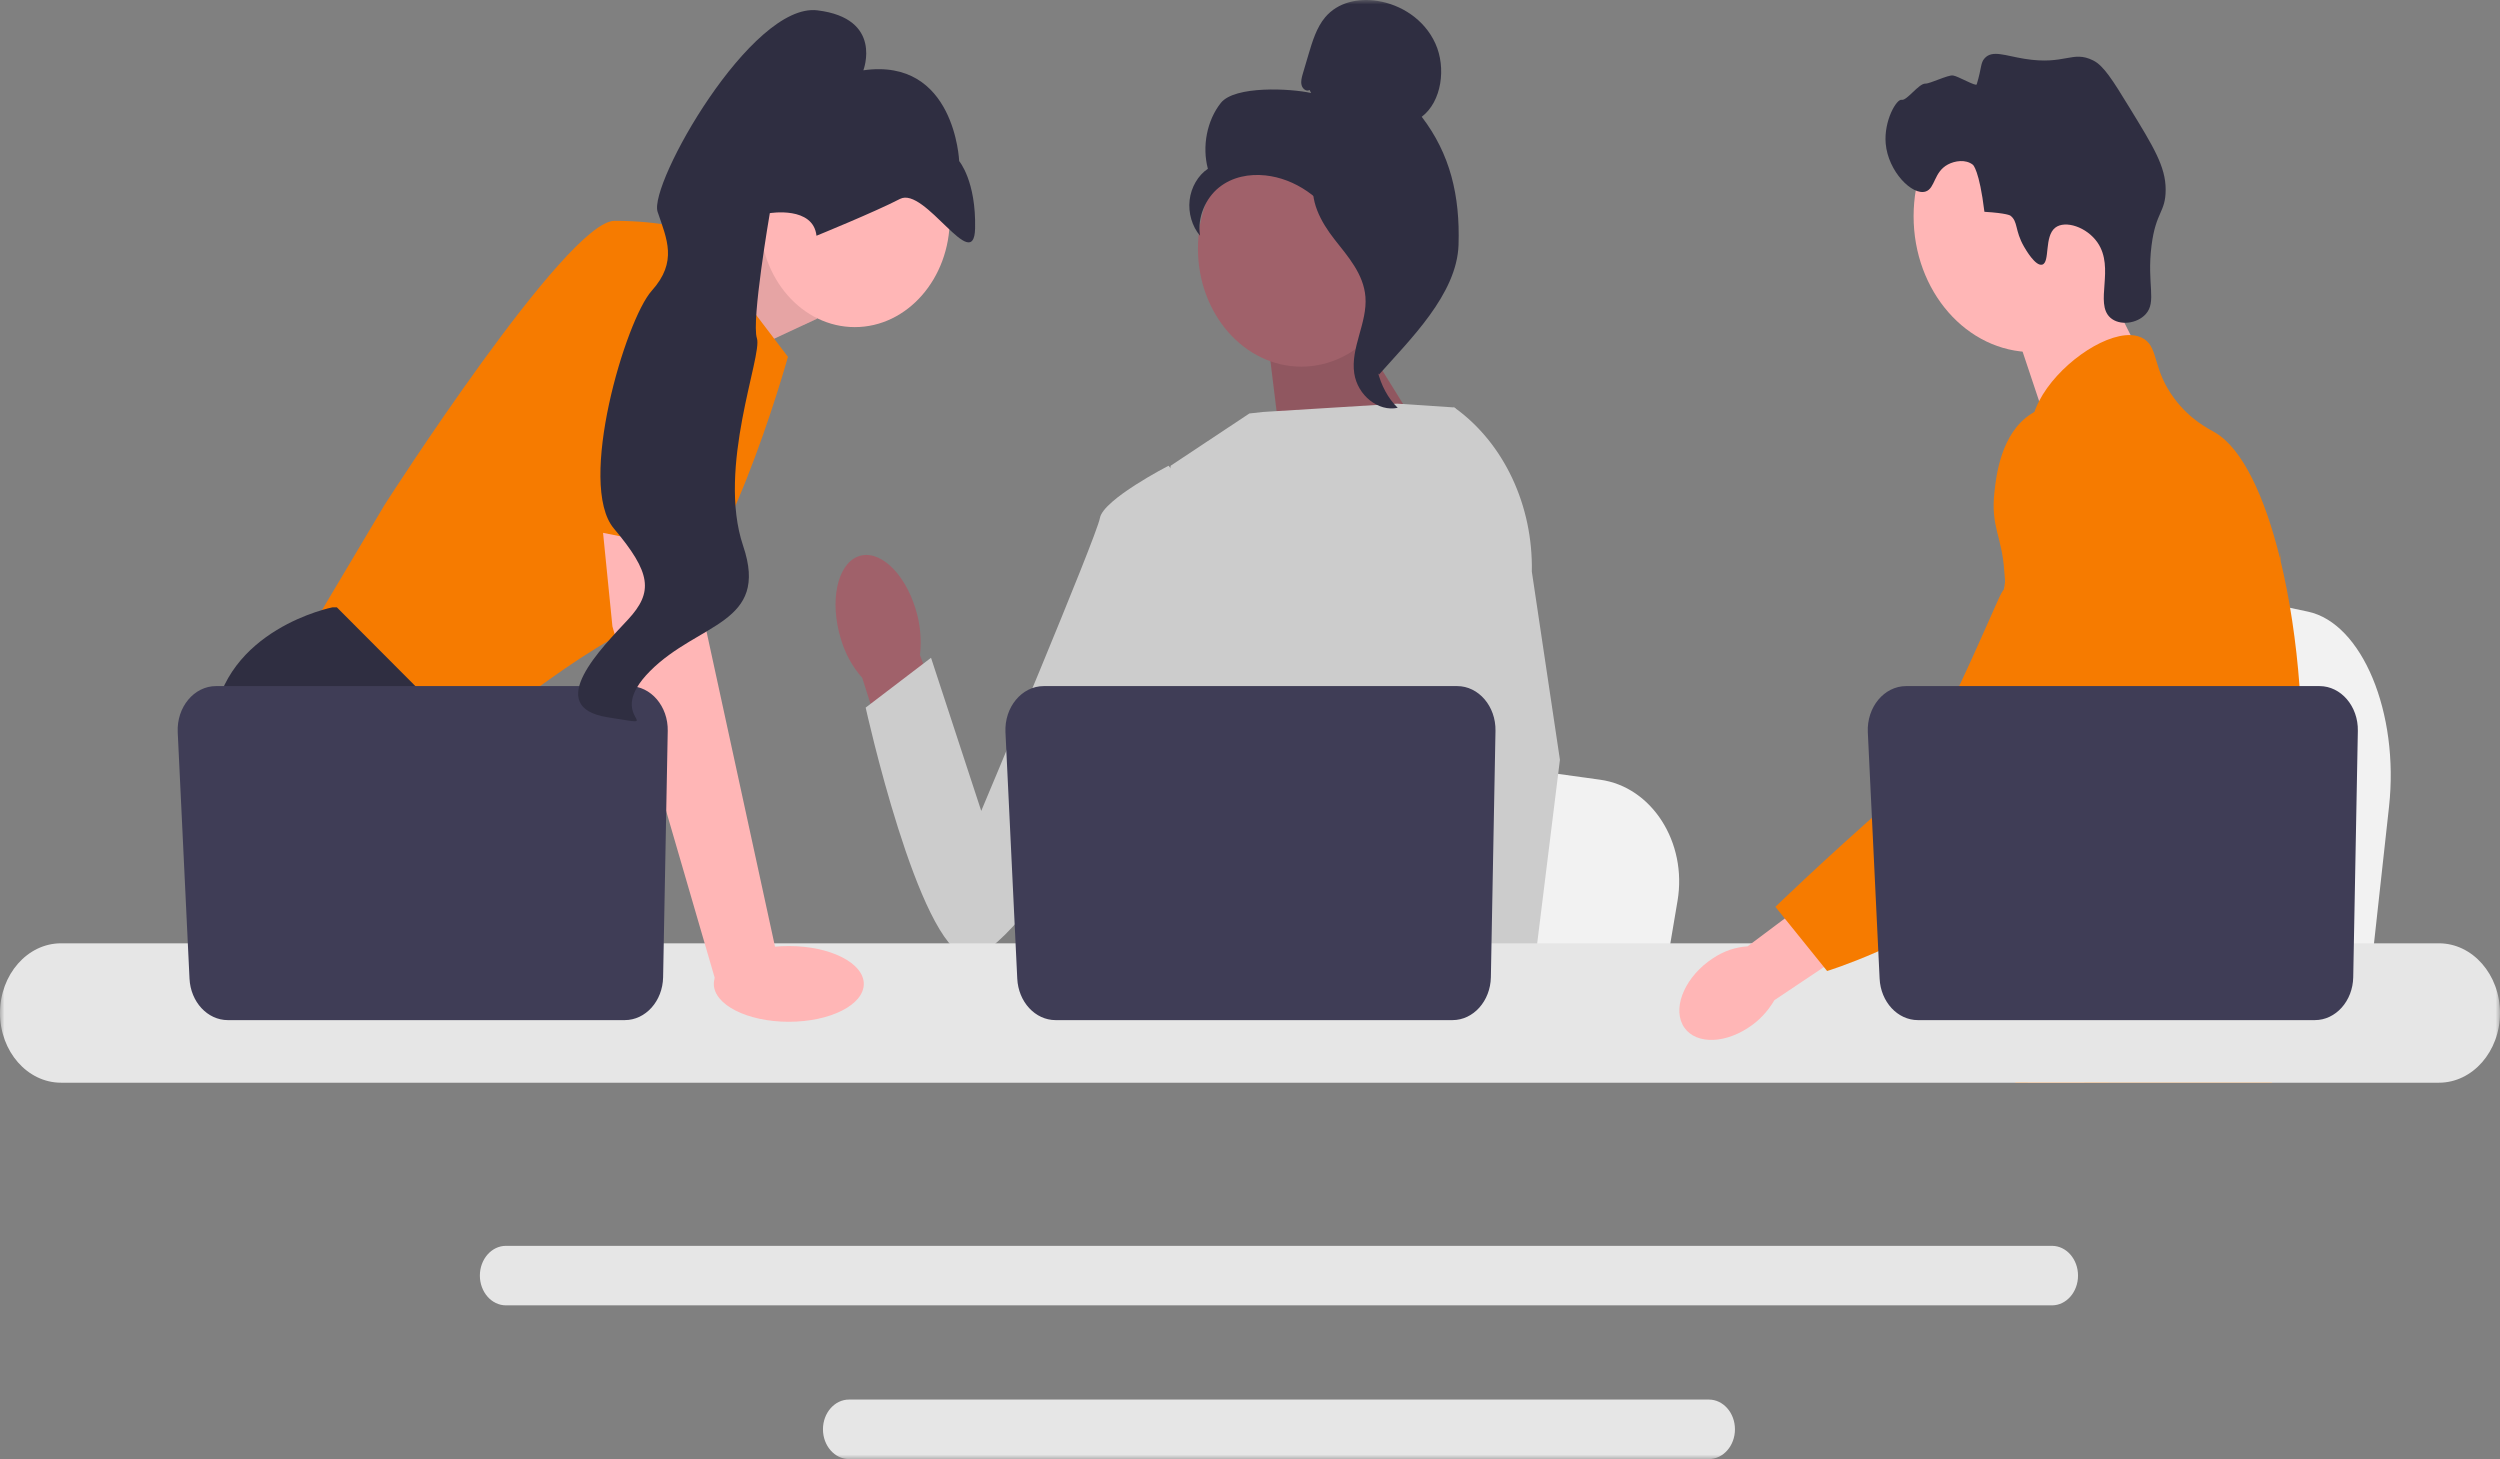 <svg width="281" height="164" viewBox="0 0 281 164" fill="none" xmlns="http://www.w3.org/2000/svg">
<rect x="0" y="0" width="281" height="164" fill="#808080" stroke="none"/>
<g clip-path="url(#clip0_8_60)">
<mask id="mask0_8_60" style="mask-type:luminance" maskUnits="userSpaceOnUse" x="0" y="0" width="281" height="164">
<path d="M281 0H0V164H281V0Z" fill="white"/>
</mask>
<g mask="url(#mask0_8_60)">
<path d="M268.527 90.668L267.647 98.671L265.462 118.55H221.574C221.917 114.095 222.386 107.681 222.886 100.758C222.935 100.067 222.987 99.371 223.037 98.671C224.291 81.269 225.665 61.577 225.665 61.577L231.435 62.804L242.629 65.181L247.191 66.149L259.407 68.746C265.497 70.038 269.686 80.107 268.527 90.668Z" fill="#F2F2F2"/>
<path d="M235.33 29.374L240.727 40.158L230.354 48.552L225.929 35.296L235.33 29.374Z" fill="#FFB6B6"/>
<path d="M228.459 39.576C235.843 39.576 241.829 32.741 241.829 24.309C241.829 15.878 235.843 9.043 228.459 9.043C221.075 9.043 215.089 15.878 215.089 24.309C215.089 32.741 221.075 39.576 228.459 39.576Z" fill="#FFB6B6"/>
<path d="M227.499 27.723C226.438 25.878 226.854 24.913 225.965 24.235C225.965 24.235 225.607 23.962 223.048 23.806C222.475 19.097 221.759 18.525 221.759 18.525C220.935 17.867 219.711 18.081 218.95 18.484C217.34 19.335 217.527 21.174 216.442 21.526C214.945 22.013 212.221 19.272 211.952 16.134C211.733 13.574 213.177 11.088 213.75 11.22C214.318 11.35 215.678 9.368 216.412 9.398C216.914 9.419 218.962 8.402 219.514 8.482C220.116 8.569 222.1 9.751 222.183 9.481C222.758 7.604 222.589 7.083 223.076 6.546C223.94 5.594 225.354 6.257 227.571 6.613C232.134 7.345 232.93 5.627 235.268 6.791C236.449 7.379 237.438 8.965 239.366 12.114C242.063 16.517 243.412 18.718 243.42 21.286C243.429 23.904 242.318 23.738 241.831 27.615C241.288 31.93 242.442 33.903 241.181 35.305C240.207 36.389 238.227 36.646 237.187 35.695C235.406 34.067 237.736 30.138 235.765 27.268C234.555 25.506 232.122 24.722 231.008 25.593C229.748 26.578 230.441 29.468 229.556 29.742C228.797 29.977 227.684 28.044 227.499 27.723Z" fill="#2F2E41"/>
<path d="M258.645 87.85C258.272 95.13 256.79 97.429 256.271 106.028C256.158 107.915 256.09 110.106 256.09 112.72C256.09 113.386 256.093 114.03 256.093 114.659C256.093 116 256.071 117.265 255.935 118.55C255.831 119.575 255.653 120.608 255.358 121.696H226.561C226.558 121.689 226.558 121.681 226.554 121.674C226.386 120.837 226.279 120.038 226.198 119.272C226.172 119.027 226.149 118.786 226.13 118.55C226.104 118.272 226.081 117.998 226.058 117.728C225.971 116.651 225.884 115.633 225.676 114.659C225.397 113.316 224.891 112.05 223.854 110.829C223.429 110.329 223.005 109.94 222.59 109.6C222.509 109.536 222.431 109.474 222.35 109.411C221.202 108.511 220.116 107.864 219.176 106.028C219.16 106.002 219.147 105.972 219.134 105.946C218.972 105.624 218.551 104.78 218.246 103.655C217.925 102.485 217.73 101.016 218.081 99.513C218.914 95.953 222 95.597 224.522 91.999C224.794 91.61 225.063 91.181 225.32 90.703C226.46 88.586 226.768 86.721 227.131 84.504C227.19 84.144 227.242 83.789 227.284 83.445C227.316 83.186 227.346 82.93 227.368 82.679C227.569 80.565 227.472 78.744 227.235 77.115C226.464 71.781 224.188 68.48 225.796 63.694C226.302 62.191 227.018 61.062 227.741 60.096C229.271 58.049 230.843 56.721 230.571 54.078C230.295 51.413 228.525 51.046 228.328 48.718C228.227 47.541 228.564 46.301 229.197 45.083V45.079C231.219 41.159 236.27 37.55 239.479 37.665C240.073 37.684 240.598 37.836 241.035 38.128C242.621 39.194 241.959 41.522 244.388 44.787C246.193 47.211 248.235 48.181 249.01 48.64C252.08 50.469 254.576 55.861 256.271 62.757C256.285 62.809 256.298 62.861 256.311 62.917C257.358 67.236 258.097 72.141 258.464 77.115C258.619 79.221 258.71 81.339 258.729 83.434C258.745 85.107 258.713 86.558 258.645 87.85Z" fill="#F67B00"/>
<path d="M237.081 112.794L236.493 114.659L236.124 115.829L235.268 118.55L234.276 121.696H227.9L228.97 118.55L229.466 117.084L230.289 114.659L231.67 110.588L237.081 112.794Z" fill="#FFB6B6"/>
<path d="M256.373 62.121C256.356 62.362 256.333 62.628 256.311 62.917C256.058 65.856 255.462 71.116 254.589 77.115C254.129 80.28 253.591 83.653 252.985 87.002C251.682 94.231 250.061 101.349 248.229 106.028C247.902 106.872 247.565 107.634 247.22 108.308C246.958 108.822 246.682 109.329 246.394 109.829C245.46 111.469 244.413 113.024 243.328 114.475C243.285 114.538 243.237 114.596 243.188 114.659C243.013 114.896 242.831 115.13 242.65 115.363C241.762 116.507 240.854 117.572 239.975 118.55C238.906 119.742 237.874 120.797 236.951 121.696H226.596L226.554 121.674L225.063 120.919C225.063 120.919 225.488 120.348 226.198 119.272C226.344 119.053 226.499 118.813 226.668 118.55C226.876 118.227 227.099 117.872 227.339 117.488C227.838 116.681 228.405 115.733 229.015 114.659C230.195 112.583 231.54 110.029 232.899 107.072C233.055 106.727 233.213 106.379 233.372 106.028C233.375 106.016 233.382 106.005 233.385 105.995C233.654 105.395 233.92 104.777 234.185 104.147C236.439 98.795 237.084 94.353 237.269 92.914C237.528 90.877 237.887 88.031 237.79 84.899C237.725 82.834 237.463 80.65 236.838 78.482V78.478C236.708 78.022 236.561 77.567 236.396 77.115C236.101 76.305 235.751 75.505 235.336 74.717C233.505 71.245 232.017 71.1 230.834 67.318C230.483 66.196 229.689 63.664 229.932 60.992V60.988C229.962 60.659 230.01 60.325 230.075 59.992V59.989C230.091 59.896 230.114 59.8 230.137 59.708C230.321 58.889 230.626 58.079 231.09 57.309C231.994 55.814 233.229 54.925 234.334 54.396L234.338 54.392C235.615 53.785 236.717 53.656 236.931 53.633C241.667 53.152 245.341 57.698 247.347 60.181C248.122 61.14 248.832 61.943 249.48 62.598C254.528 67.743 255.912 64.456 256.271 62.757C256.327 62.495 256.356 62.269 256.373 62.121Z" fill="#F67B00"/>
<path d="M256.387 61.928C256.387 61.947 256.384 62.01 256.373 62.113C256.378 62.058 256.381 62.002 256.384 61.95C256.384 61.939 256.384 61.932 256.387 61.928Z" fill="#009EF6"/>
<path d="M230.642 140.033H56.867C55.253 140.033 53.937 141.532 53.937 143.376C53.937 145.222 55.253 146.722 56.867 146.722H230.642C232.256 146.722 233.57 145.222 233.57 143.376C233.57 141.532 232.256 140.033 230.642 140.033Z" fill="#E6E6E6"/>
<path d="M192.078 157.311H95.428C93.814 157.311 92.501 158.81 92.501 160.654C92.501 162.497 93.814 164 95.428 164H192.078C193.692 164 195.009 162.497 195.009 160.654C195.009 158.81 193.692 157.311 192.078 157.311Z" fill="#E6E6E6"/>
<path d="M76.204 30.084L87.156 24.821L91.853 35.816L80.344 41.18L76.204 30.084Z" fill="#FFB6B6"/>
<path opacity="0.1" d="M76.204 30.084L87.156 24.821L91.853 35.816L80.344 41.18L76.204 30.084Z" fill="black"/>
<path d="M77.761 25.894L88.565 40.107C88.565 40.107 81.049 67.193 73.533 69.607C66.017 72.02 52.16 83.821 52.16 83.821L34.779 70.948L43.235 56.734C43.235 56.734 63.669 24.821 69.071 24.821C74.473 24.821 77.761 25.894 77.761 25.894Z" fill="#F67B00"/>
<path d="M63.164 118.55H38.013L36.423 116.123L29.931 106.214L28.438 103.934C28.438 103.934 22.801 92.134 23.975 81.407C25.149 70.68 37.363 68.266 37.363 68.266H37.865L52.817 83.268L51.925 97.23L56.66 106.214L63.164 118.55Z" fill="#2F2E41"/>
<path d="M43.164 118.55H36.423V107.152L43.164 118.55Z" fill="#2F2E41"/>
<path d="M188.556 101.247L187.717 106.214L185.636 118.55H143.831C144.157 115.785 144.604 111.805 145.081 107.509C145.127 107.08 145.177 106.648 145.224 106.214C146.419 95.414 147.727 83.193 147.727 83.193L153.224 83.954L163.887 85.429L168.232 86.03L179.868 87.642C185.669 88.444 189.66 94.693 188.556 101.247Z" fill="#F2F2F2"/>
<path d="M247.718 118.55H225.044C225.389 118.086 225.583 117.818 225.583 117.818L232.381 116.536L246.387 113.897C246.387 113.897 247.025 115.782 247.718 118.55Z" fill="#2F2E41"/>
<path d="M151.538 35.448L161.399 51.37L144.198 51.957L142.352 36.993L151.538 35.448Z" fill="#A0616A"/>
<path opacity="0.1" d="M151.538 35.448L161.399 51.37L144.198 51.957L142.352 36.993L151.538 35.448Z" fill="black"/>
<path d="M102.909 68.439C101.643 64.271 98.735 61.639 96.412 62.559C94.089 63.478 93.233 67.602 94.499 71.771C94.985 73.444 95.814 74.96 96.918 76.192L102.475 93.773L109.645 90.62L103.406 73.623C103.605 71.874 103.434 70.097 102.909 68.439Z" fill="#A0616A"/>
<path d="M169.657 60.325L169.644 76.553L168.321 82.547L165.602 94.875L163.622 106.214L162.147 114.661L161.62 117.678C161.223 117.981 160.829 118.271 160.434 118.55H126.079C124.128 117.212 123.035 116.171 123.035 116.171C123.035 116.171 123.576 115.592 124.193 114.661C125.236 113.09 126.497 110.515 125.725 108.056C125.563 107.541 125.521 106.913 125.57 106.214C125.884 101.596 130.126 93.786 130.126 93.786L129.248 82.195L128.862 77.116L131.579 52.349L140.431 46.474L141.959 46.305L157.045 45.374L163.281 45.785L163.565 45.873L169.657 60.325Z" fill="#CCCCCC"/>
<path d="M170.327 118.55H162.811L162.48 114.661L162.473 114.583L164.601 114.417L170.137 113.985L170.233 116.313L170.309 118.099L170.327 118.55Z" fill="#FFB6B6"/>
<path d="M172.178 64.249L175.335 85.4L172.758 106.214L172.357 109.453L171.647 115.173L171.429 116.933L171.436 117.123L171.49 118.55H162.565L162.236 114.661L162.208 114.313L161.536 106.347L161.524 106.214L160.098 89.324L162.893 77.116L163.1 76.218V76.215L164.316 55.313L163.374 45.814L163.365 45.725C163.384 45.739 163.4 45.752 163.419 45.766C163.468 45.801 163.517 45.836 163.565 45.873C169.052 49.847 172.32 56.82 172.178 64.249Z" fill="#CCCCCC"/>
<path d="M134.776 56.403L131.344 52.349C131.344 52.349 123.996 56.131 123.63 58.229C123.264 60.328 110.291 91.145 110.291 91.145L104.647 73.933L97.301 79.534C97.301 79.534 103.196 106.255 108.709 107.51C114.222 108.764 132.698 75.882 132.698 75.882L134.776 56.403Z" fill="#CCCCCC"/>
<path d="M274.137 106.028H6.86C3.077 106.028 0 109.544 0 113.863C0 118.183 3.077 121.696 6.86 121.696H274.137C277.92 121.696 281 118.183 281 113.863C281 109.544 277.92 106.028 274.137 106.028Z" fill="#E6E6E6"/>
<path d="M168.093 82.15L167.574 109.838C167.523 112.519 165.606 114.661 163.258 114.661H118.65C116.358 114.661 114.465 112.615 114.34 110.001L113.014 82.314C112.879 79.49 114.848 77.116 117.325 77.116H163.778C166.197 77.116 168.145 79.388 168.093 82.15Z" fill="#3F3D56"/>
<path d="M96.081 36.767C101.975 36.767 106.754 31.311 106.754 24.581C106.754 17.851 101.975 12.395 96.081 12.395C90.187 12.395 85.409 17.851 85.409 24.581C85.409 31.311 90.187 36.767 96.081 36.767Z" fill="#FFB6B6"/>
<path d="M78.231 56.466L79.405 70.948L87.391 107.689L80.492 110.45L68.836 70.412L67.226 54.321L78.231 56.466Z" fill="#FFB6B6"/>
<path d="M75.054 82.15L74.534 109.838C74.484 112.519 72.567 114.661 70.219 114.661H25.611C23.319 114.661 21.426 112.615 21.301 110.001L19.976 82.314C19.84 79.49 21.809 77.116 24.286 77.116H70.738C73.159 77.116 75.106 79.388 75.054 82.15Z" fill="#3F3D56"/>
<path d="M88.662 114.848C93.317 114.848 97.091 112.942 97.091 110.592C97.091 108.241 93.317 106.335 88.662 106.335C84.007 106.335 80.234 108.241 80.234 110.592C80.234 112.942 84.007 114.848 88.662 114.848Z" fill="#FFB6B6"/>
<path d="M61.672 58.68L66.487 29.38C66.487 29.38 79.875 27.235 80.344 32.33C80.814 37.425 80.009 62.327 80.009 62.327L61.672 58.68Z" fill="#F67B00"/>
<path d="M91.773 26.497C91.773 26.497 98.375 23.807 101.16 22.359C103.945 20.912 109.477 31.008 109.6 25.676C109.724 20.344 107.812 18.108 107.812 18.108C107.812 18.108 107.334 6.442 97.041 7.901C97.041 7.901 99.305 2.065 91.874 1.162C84.442 0.26 72.88 20.751 73.916 23.813C74.951 26.875 76.193 29.407 73.255 32.681C70.317 35.955 64.817 54.434 69.002 59.407C73.187 64.38 73.462 66.537 70.594 69.631C67.727 72.724 60.949 79.451 68.277 80.619C75.606 81.787 67.607 80.915 73.07 75.427C78.534 69.939 86.507 70.164 83.53 61.359C80.553 52.556 85.725 39.94 85.077 38.026C84.431 36.112 86.528 23.958 86.528 23.958C86.528 23.958 91.408 23.14 91.773 26.497Z" fill="#2F2E41"/>
<path d="M146.266 41.211C152.682 41.211 157.883 35.272 157.883 27.946C157.883 20.619 152.682 14.68 146.266 14.68C139.85 14.68 134.648 20.619 134.648 27.946C134.648 35.272 139.85 41.211 146.266 41.211Z" fill="#A0616A"/>
<path d="M147.193 10.111C146.857 10.335 146.407 9.996 146.299 9.569C146.191 9.142 146.316 8.689 146.441 8.268L147.068 6.148C147.513 4.644 147.985 3.088 148.947 1.944C150.4 0.217 152.71 -0.222 154.789 0.096C157.459 0.505 160.093 2.155 161.334 4.885C162.576 7.615 162.047 11.424 159.804 13.127C163.001 17.311 164.116 21.973 163.94 27.522C163.763 33.071 158.468 38.178 155.014 42.087C154.243 41.553 153.542 39.051 153.966 38.142C154.39 37.234 153.782 36.181 154.308 35.344C154.833 34.507 155.272 35.839 154.741 35.007C154.406 34.482 155.714 33.273 155.216 32.959C152.807 31.439 152.006 28.01 150.493 25.384C148.667 22.217 145.544 20.072 142.238 19.717C140.417 19.521 138.494 19.876 137.001 21.083C135.509 22.29 134.543 24.447 134.889 26.497C133.992 25.458 133.546 23.935 133.714 22.489C133.882 21.044 134.662 19.706 135.765 18.971C135.094 16.438 135.668 13.525 137.225 11.566C138.781 9.606 145.096 9.94 147.369 10.456L147.193 10.111Z" fill="#2F2E41"/>
<path d="M147.546 19.794C150.556 20.165 152.729 23.142 154.564 25.891C155.622 27.475 156.73 29.225 156.704 31.217C156.677 33.232 155.497 34.959 154.933 36.868C154.012 39.988 154.91 43.7 157.104 45.838C154.936 46.307 152.593 44.452 152.219 41.97C151.784 39.081 153.702 36.292 153.475 33.371C153.275 30.799 151.499 28.818 149.99 26.895C148.48 24.971 147.062 22.418 147.756 19.96L147.546 19.794Z" fill="#2F2E41"/>
<path d="M192.544 107.704C189.563 109.64 188.021 112.966 189.101 115.133C190.18 117.299 193.472 117.485 196.454 115.548C197.654 114.792 198.679 113.72 199.442 112.42L211.984 104.034L208.412 97.398L196.427 106.369C195.058 106.454 193.727 106.911 192.544 107.704Z" fill="#FFB6B6"/>
<path d="M235.007 46.209C234.633 46.04 231.344 44.618 228.342 46.495C224.893 48.652 224.36 53.575 224.174 55.301C223.742 59.29 225.014 60.184 225.282 64.222C225.784 71.777 227.108 63.159 224.993 66.607C224.261 67.801 216.786 86.298 212.664 89.921C204.645 96.968 199.554 101.93 199.554 101.93L205.367 109.14C205.367 109.14 214.551 106.345 222.67 100.326C230.997 94.153 235.161 91.065 238.382 85.026C238.66 84.506 245.298 71.636 241.733 57.405C240.92 54.158 239.43 48.211 235.007 46.209Z" fill="#F67B00"/>
<path d="M265.022 82.15L264.503 109.838C264.452 112.519 262.535 114.661 260.187 114.661H215.579C213.287 114.661 211.394 112.615 211.269 110.001L209.943 82.314C209.808 79.49 211.777 77.116 214.253 77.116H260.707C263.126 77.116 265.074 79.388 265.022 82.15Z" fill="#3F3D56"/>
</g>
</g>
<defs>
<clipPath id="clip0_8_60">
<rect width="281" height="164" fill="white"/>
</clipPath>
</defs>
</svg>
